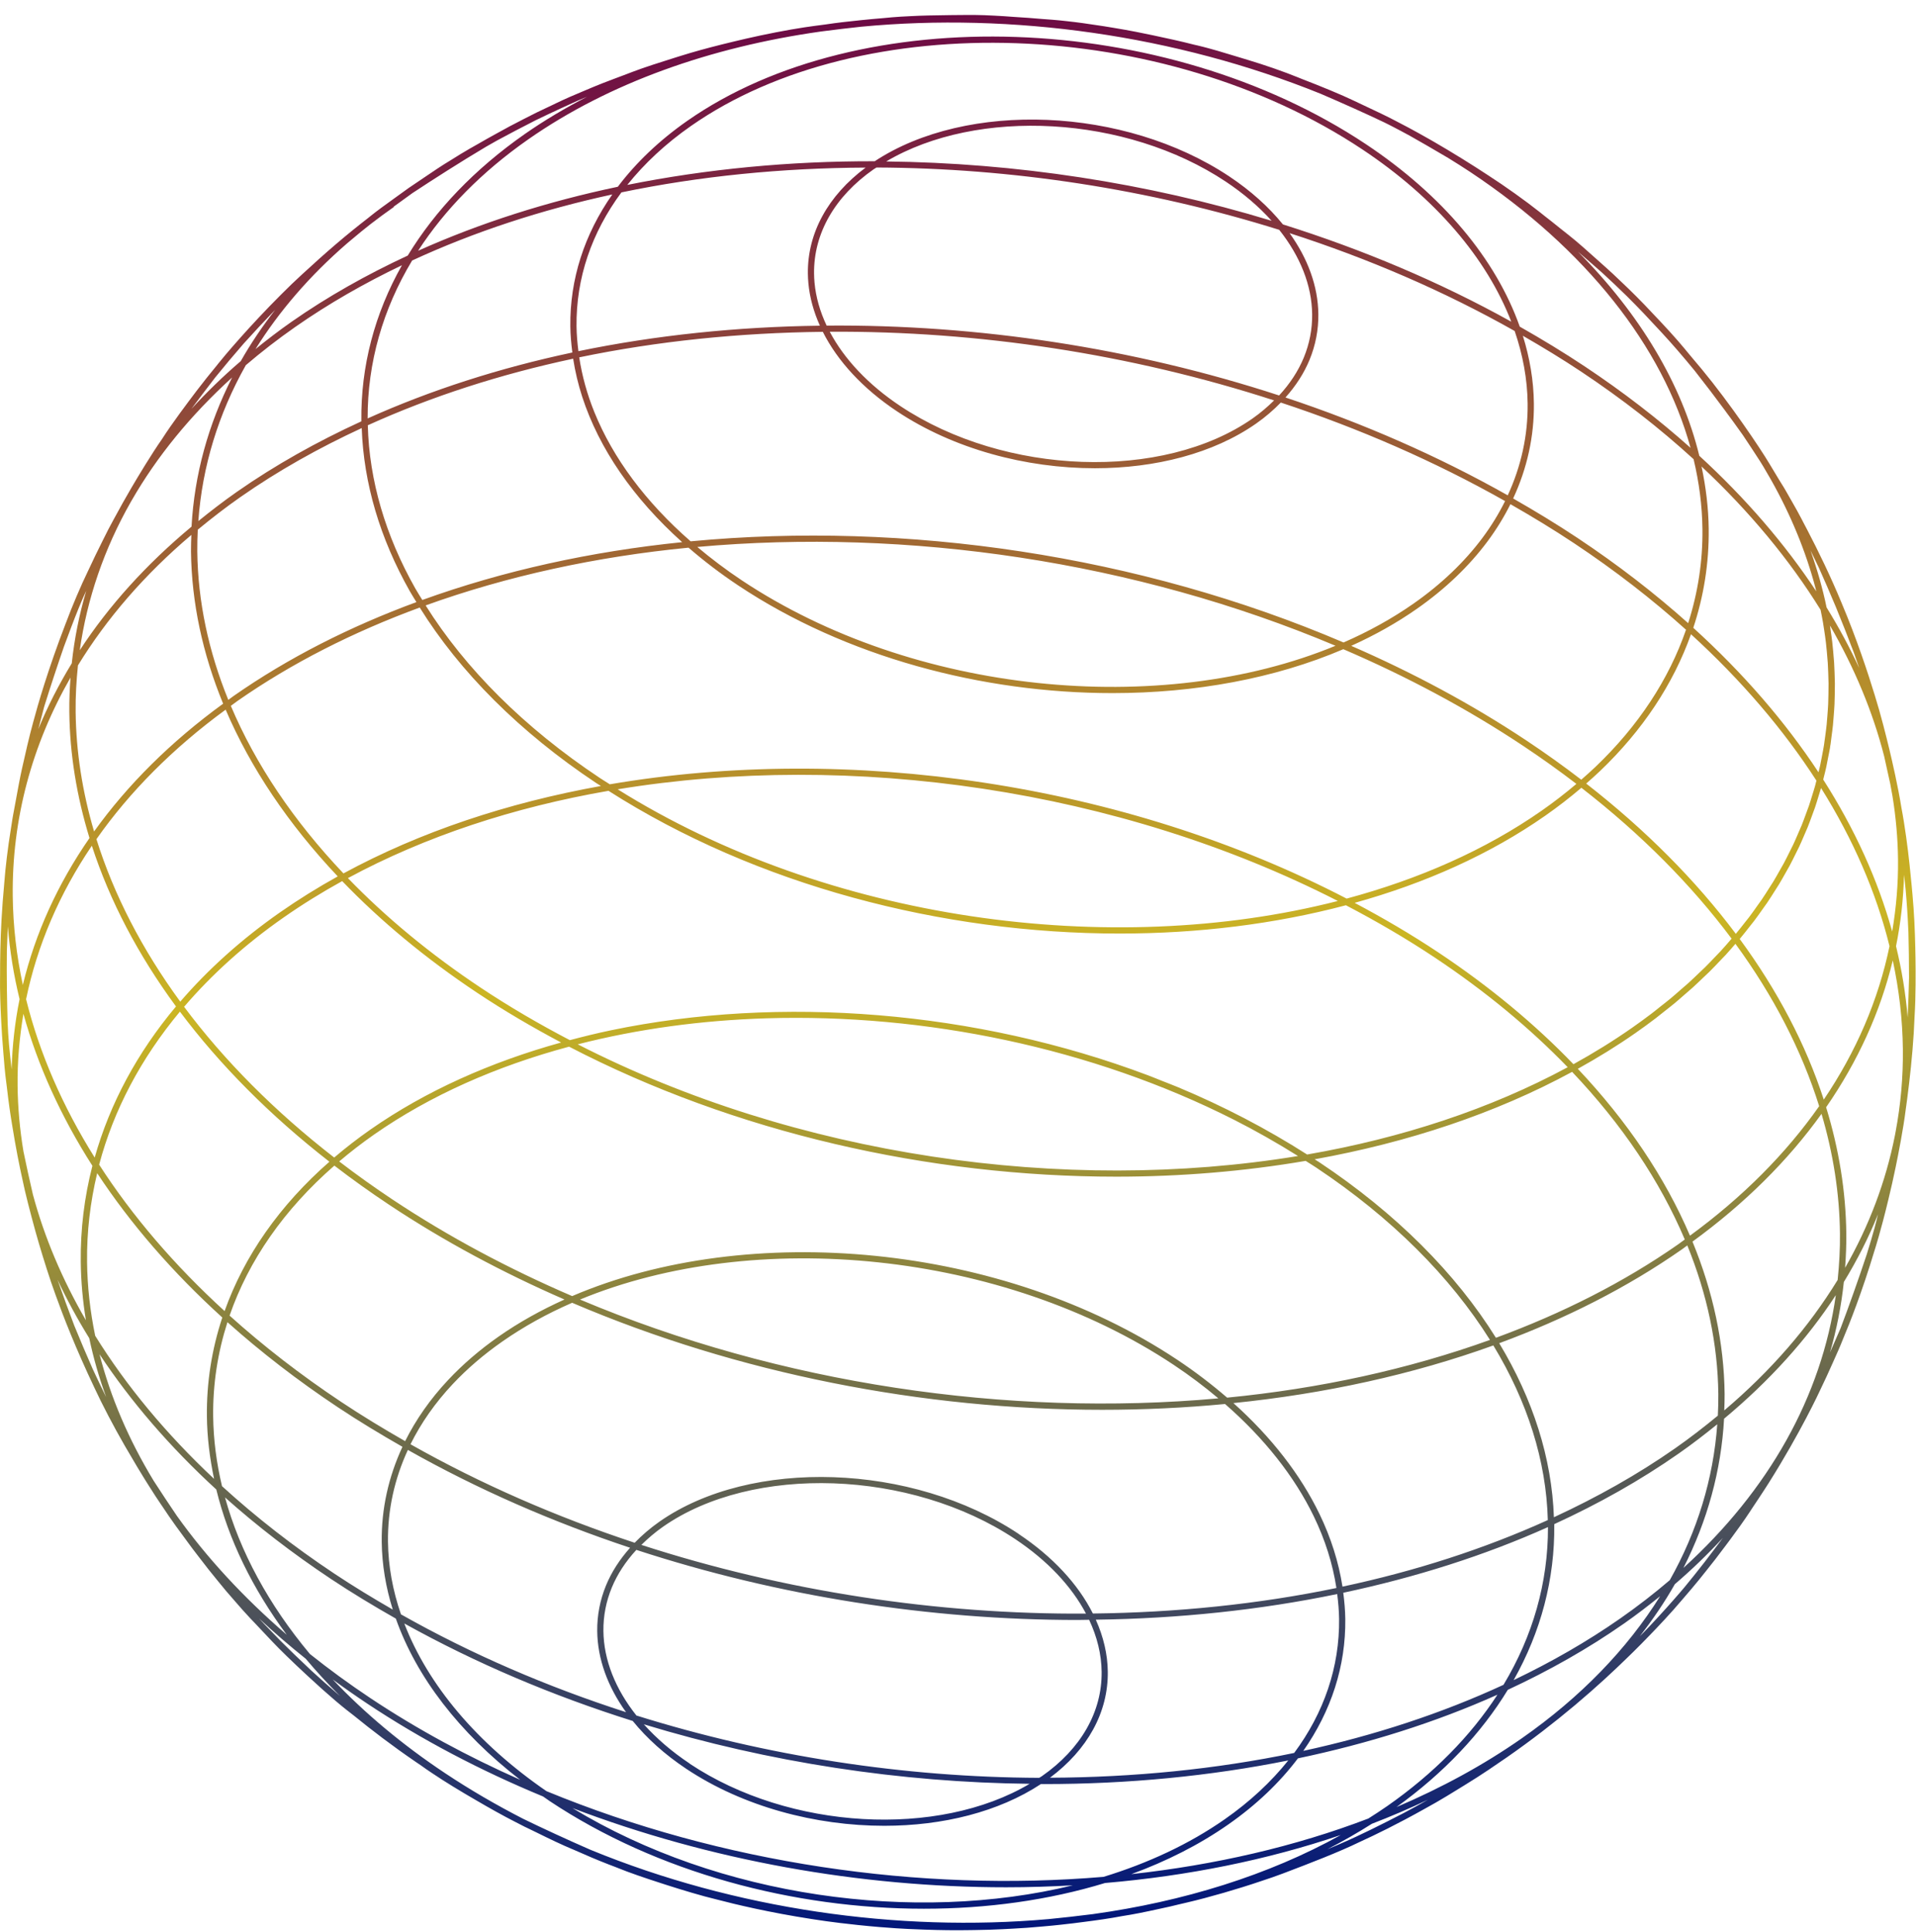 <?xml version="1.0" encoding="UTF-8" standalone="no"?><svg xmlns="http://www.w3.org/2000/svg" xmlns:xlink="http://www.w3.org/1999/xlink" fill="#000000" height="504.4" preserveAspectRatio="xMidYMid meet" version="1" viewBox="-0.0 -3.9 500.1 504.4" width="500.1" zoomAndPan="magnify"><linearGradient gradientTransform="matrix(1 0 0 -1 0 500)" gradientUnits="userSpaceOnUse" id="a" x1="233.786" x2="265.914" xlink:actuate="onLoad" xlink:show="other" xlink:type="simple" y1="501.997" y2="3.078"><stop offset="0" stop-color="#6b0845"/><stop offset="0.5" stop-color="#cbb524"/><stop offset="1" stop-color="#021779"/></linearGradient><path d="M497.573,284.587c0.078-0.558,0.153-1.119,0.228-1.686 c0.179-1.324,0.343-2.637,0.493-3.963c0.666-5.612,1.225-11.777,1.439-17.678 c0.001-0.012,0.001-0.026,0.003-0.037c0.319-4.98,0.283-11.561,0.23-15.042 c-0.056-3.714-0.19-8.735-0.502-12.994c-0.001-0.024-0.003-0.048-0.004-0.073 c-0.016-0.212-0.033-0.416-0.05-0.623c-0.25-3.483-0.633-7.292-1.001-10.77 c-0.432-4.082-1.216-10.129-2.134-14.877c-0.844-5.387-2.456-12.328-3.11-15.064 c-0.785-3.277-2.282-9.275-3.812-14.152c-1.786-5.871-4.818-15.011-8.602-23.97 c-0.001-0.004-0.004-0.008-0.005-0.012c-2.928-7.118-6.241-13.887-9.027-19.229 c-0.041-0.078-0.08-0.153-0.121-0.231c-0.325-0.621-0.645-1.232-0.954-1.811 c-0.156-0.303-0.321-0.628-0.471-0.918c-0.719-1.388-1.571-2.903-2.459-4.447 c-1.306-2.327-2.127-3.703-2.155-3.75c-0.372-0.603-0.775-1.25-1.182-1.903 c-0.295-0.489-0.594-0.989-0.881-1.465l-1.685-2.799 c-2.461-4.12-10.154-15.565-17.614-24.597c-0.643-0.779-1.385-1.653-2.121-2.521 c-0.427-0.521-0.868-1.048-1.326-1.587c-0.187-0.226-0.392-0.477-0.575-0.698 l-0.434-0.527c-2.191-2.654-5.218-5.962-8.342-9.226 c-0.019-0.021-0.04-0.044-0.06-0.065c-2.6-2.802-5.725-5.932-8.322-8.361 c-1.467-1.414-2.769-2.629-3.76-3.504c-0.774-0.683-1.609-1.433-2.477-2.213 c-2.417-2.17-5.156-4.63-7.465-6.437c-0.611-0.479-1.307-1.032-1.979-1.566 c-1.645-1.336-3.102-2.486-4.332-3.436c-0.366-0.293-0.744-0.601-1.099-0.883 c-3.683-2.927-9.082-6.779-13.437-9.584c-0.006-0.004-0.012-0.008-0.018-0.012 c-0.033-0.022-0.075-0.05-0.108-0.072c-1.053-0.693-2.079-1.357-3.091-2.004 c-1.161-0.752-2.359-1.505-3.577-2.251c-2.668-1.653-5.141-3.127-7.348-4.404 c-0.373-0.217-0.745-0.429-1.126-0.646c-4.19-2.393-7.328-4.036-8.937-4.853 c-2.351-1.242-5.127-2.549-7.642-3.725c-1.229-0.574-2.417-1.129-3.489-1.647 c-2.841-1.372-8.176-3.585-13.625-5.681c-0.196-0.08-0.403-0.168-0.596-0.247 c-3.615-1.48-8.778-3.281-13.154-4.589l-2.864-0.868 c-0.175-0.054-0.362-0.11-0.54-0.164c-1.537-0.473-3.118-0.951-4.679-1.401 c-0.001,0-0.002-0.001-0.004-0.001c-0.741-0.213-1.472-0.42-2.183-0.61 c-0.982-0.267-1.94-0.517-2.83-0.724c-0.353-0.082-0.679-0.156-1.025-0.236 c-3.334-0.861-7.132-1.679-10.332-2.361l-0.515-0.11 c-1.872-0.4-5.998-1.253-10.02-1.9c-0.905-0.156-1.777-0.301-2.598-0.428 c-0.201-0.031-0.368-0.054-0.566-0.084c-0.041-0.006-0.087-0.014-0.128-0.02 c-3.802-0.577-6.12-0.914-8.863-1.207c-1.418-0.162-2.737-0.298-3.854-0.382 c-0.972-0.073-1.874-0.14-2.743-0.205c-2.3-0.203-4.77-0.39-7.361-0.541 c-0.853-0.061-1.75-0.126-2.707-0.195c-0.793-0.057-1.632-0.1-2.482-0.139 c-3.521-0.192-5.587-0.196-9.301-0.156c-0.668,0.004-1.275,0.009-1.724,0.015 c-0.387,0.005-0.823,0.013-1.225,0.018c-3.062,0.035-6.529,0.092-9.609,0.262 c-1.711,0.079-3.374,0.173-4.852,0.304c-0.658,0.059-1.36,0.127-2.057,0.194 c-4.014,0.322-8.149,0.769-10.692,1.062c-1.437,0.165-3.056,0.388-4.712,0.632 c-1.935,0.244-3.729,0.488-5.33,0.728c-4.287,0.643-10.332,1.815-15.396,2.987 c-0.817,0.189-1.964,0.459-3.311,0.785c-0.846,0.198-1.696,0.405-2.551,0.621 c-0.028,0.007-0.056,0.014-0.085,0.021c-0.228,0.058-0.456,0.114-0.684,0.173 c-3.482,0.873-7.015,1.838-10.242,2.854c-0.122,0.038-0.254,0.076-0.375,0.114 l-1.58,0.498c-3.306,1.041-7.421,2.337-10.502,3.512l-0.654,0.248 c-0.58,0.221-1.184,0.451-1.788,0.682c-0.806,0.295-1.614,0.6-2.438,0.914 c-1.081,0.405-2.143,0.808-3.148,1.204c-1.358,0.535-2.883,1.165-4.485,1.847 c-2.724,1.124-5.358,2.269-7.665,3.391c-0.14,0.068-0.286,0.141-0.426,0.21 c-1.514,0.702-3.009,1.411-4.431,2.102c-1.089,0.53-2.237,1.115-3.406,1.721 c-2.582,1.307-5.032,2.612-7.113,3.789c-1.685,0.921-3.343,1.851-4.846,2.726 c-0.787,0.441-1.548,0.872-2.265,1.284c-1.566,0.901-3.277,1.951-5.019,3.052 c-2.092,1.247-4.449,2.835-6.769,4.416c-1.468,0.982-2.862,1.926-4.09,2.764 l-0.004,0.003l-0.012,0.008c-1.325,0.946-2.569,1.845-3.774,2.724 c-2.25,1.613-4.53,3.259-6.375,4.755c-0.125,0.101-0.271,0.222-0.4,0.326 c-5.855,4.53-10.859,8.827-17.257,14.728c-0.005,0.005-0.012,0.01-0.017,0.016 c-1.813,1.649-3.669,3.448-5.487,5.272c-8.252,8.224-14.952,16.184-16.417,18.046 c-0.092,0.116-0.188,0.241-0.28,0.358c-1.794,2.182-3.733,4.587-5.281,6.633 c-2.584,3.423-6.485,8.588-9.08,12.652c-0.002,0.003-0.005,0.007-0.007,0.01 c-2.846,4.073-6.257,9.772-8.038,12.807c-1.573,2.683-3.043,5.316-4.419,7.877 c-0.041,0.074-0.089,0.156-0.129,0.229c-0.935,1.669-1.925,3.614-2.906,5.604 c-1.344,2.667-2.564,5.206-3.669,7.59c-0.054,0.111-0.116,0.24-0.169,0.349 c-1.882,3.869-4.163,9.239-5.743,13.497c-0.039,0.101-0.084,0.214-0.122,0.311 c-4.554,11.809-7.255,21.198-8.43,25.607c-1.038,3.766-2.053,8.192-2.943,12.206 c-0.552,2.484-1.101,5.492-1.63,8.402c-0.003,0.017-0.007,0.033-0.009,0.051 c-0.039,0.211-0.079,0.428-0.12,0.65c-0.196,1.072-0.387,2.117-0.57,3.067 c-0.007,0.038-0.254,1.43-0.606,3.795c-0.722,4.404-1.392,9.868-1.703,14.071 c-0.007,0.09-0.013,0.191-0.02,0.282c-0.264,2.85-0.504,5.907-0.681,9.111 c-0.297,5.366-0.383,10.401-0.372,14.668c-0.003,0.167-0.007,0.349-0.01,0.514 c-0.048,3.37,0.106,7.442,0.28,10.817c0.022,0.453,0.04,0.783,0.054,1.038 c0.067,1.22,0.134,2.318,0.192,3.209c0.096,1.471,0.208,2.911,0.327,4.335 c0.209,2.742,0.453,5.498,0.766,7.841c0.02,0.147,0.044,0.314,0.064,0.464 c0.067,0.572,0.136,1.133,0.205,1.693c0.326,2.869,0.782,6.099,1.286,9.09 c0.946,5.924,1.913,10.68,2.611,13.825c0.837,4.116,2.145,9.033,3.442,13.781 c0.097,0.353,0.215,0.751,0.32,1.123c0.095,0.338,0.19,0.662,0.284,0.992 c0.065,0.225,0.122,0.432,0.19,0.662c0.037,0.126,0.074,0.259,0.111,0.383 c1.155,3.912,2.805,9.25,4.411,13.617c1.942,5.424,5.195,13.779,10.028,23.961 c0.017,0.037,0.035,0.078,0.052,0.115c2.001,4.326,5.095,10.242,7.886,15.072 c0.285,0.494,0.542,0.922,0.821,1.399c1.824,3.166,3.383,5.731,4.381,7.34 c0.108,0.175,0.208,0.332,0.314,0.503c0.39,0.625,0.675,1.074,0.799,1.269 c0.01,0.016,0.021,0.032,0.031,0.048c1.165,1.85,2.261,3.546,3.217,4.935 c0.039,0.058,0.086,0.122,0.126,0.18c1.283,1.932,2.525,3.758,3.638,5.291 c0.749,1.033,1.715,2.354,2.784,3.797c0.957,1.333,2.018,2.741,3.141,4.182 c1.726,2.263,3.526,4.563,5.161,6.526c0.002,0.002,0.004,0.005,0.006,0.007 c1.27,1.6,2.753,3.335,4.309,5.097c1.459,1.693,2.869,3.283,4.145,4.631 c0.412,0.436,0.777,0.811,1.178,1.234c1.208,1.307,2.359,2.525,3.433,3.64 c0.271,0.288,0.553,0.587,0.813,0.862l0.238,0.25 c2.03,2.15,4.999,5.037,9.077,8.824c2.793,2.592,5.211,4.747,7.3,6.527 c0.112,0.095,0.222,0.192,0.334,0.285c0.953,0.807,1.856,1.555,2.648,2.178 c0.634,0.498,1.293,1.01,1.951,1.521c4.594,3.744,9.948,7.846,16.223,12.134 c0.397,0.271,0.823,0.558,1.254,0.847c0.47,0.334,0.952,0.679,1.401,0.995 c0.402,0.282,0.922,0.633,1.516,1.025c3.43,2.312,7.465,4.757,11.275,6.959 c3.581,2.102,7.305,4.193,10.465,5.796c1.173,0.619,2.034,1.059,2.459,1.263 c0.264,0.127,0.559,0.265,0.832,0.395c0.74,0.37,1.49,0.722,2.235,1.085 c3.598,1.787,6.938,3.361,9.182,4.29c0.199,0.082,0.437,0.186,0.642,0.272 c3.023,1.347,6.163,2.684,9.117,3.828c0.556,0.215,1.07,0.405,1.611,0.611 c0.091,0.036,0.185,0.073,0.277,0.109c0.076,0.031,0.157,0.065,0.231,0.095 c3.284,1.346,7.516,2.768,11.478,4.048c0.471,0.153,0.943,0.307,1.406,0.454 c0.083,0.027,0.172,0.056,0.254,0.082c3.688,1.182,8.87,2.767,12.865,3.713 c4.894,1.286,13.742,3.402,24.741,5.097c0.169,0.026,0.332,0.048,0.501,0.075 c0.059,0.01,0.12,0.02,0.179,0.03c0.069,0.012,4.598,0.752,11.442,1.462 c8.169,0.861,13.695,1.057,14.093,1.069c0.01,0.001,0.022,0.001,0.033,0.002 c4.509,0.208,8.336,0.289,11.768,0.289c0.214,0,0.406-0.005,0.617-0.005 c0.122,0,0.244,0,0.364-0.001c0.757-0.004,1.537-0.012,2.323-0.024 c0.332-0.005,0.671-0.008,0.997-0.014c0.218-0.004,0.436-0.009,0.655-0.012 c2.221-0.029,4.613-0.095,6.879-0.216c0.967-0.043,1.881-0.09,2.709-0.142 c0.015-0.001,0.03-0.001,0.046-0.002c2.361-0.108,5.069-0.322,7.661-0.56 c1.713-0.146,3.475-0.313,5.082-0.498c0.33-0.038,0.681-0.081,1.017-0.12 c0.656-0.073,1.274-0.141,1.806-0.203c0.808-0.093,1.68-0.207,2.576-0.33 c3.641-0.46,7.28-0.974,10.278-1.556l0.03-0.005 c2.822-0.424,6.079-1.091,9.308-1.803c1.14-0.235,2.252-0.472,3.253-0.71 c0.737-0.175,1.528-0.366,2.342-0.564c0.513-0.12,1.059-0.246,1.552-0.361 l0.646-0.152c5.637-1.318,13.098-3.482,19.12-5.526 c1.998-0.654,3.969-1.327,5.666-1.975l0.845-0.322 c6.105-2.327,13.704-5.222,19.335-7.967c0.005-0.003,0.01-0.005,0.016-0.008 c3.835-1.742,9.77-4.618,17.001-8.68c1.946-1.069,3.799-2.128,5.483-3.153 l0.649-0.395c0.094-0.058,0.201-0.123,0.297-0.181 c1.271-0.762,2.577-1.567,3.901-2.393c2.204-1.362,4.429-2.765,6.276-4.022 c0.314-0.214,0.679-0.464,1.04-0.711c1.222-0.819,2.452-1.655,3.7-2.523 c6.611-4.6,12.396-9.119,17.359-13.275c0.155-0.129,0.309-0.256,0.462-0.384 c5.667-4.768,10.204-9.02,13.592-12.327c0.553-0.532,1.085-1.048,1.574-1.53 c1.47-1.449,2.874-2.876,4.215-4.269c2.077-2.136,5.567-5.811,8.501-9.292 c3.718-4.276,6.07-7.279,6.509-7.845l0.382-0.489 c0.003-0.004,0.006-0.008,0.009-0.012c0.598-0.742,1.178-1.469,1.702-2.151 c0.868-1.133,1.877-2.463,2.913-3.844c0.389-0.516,0.766-1.021,1.135-1.519 c1.762-2.377,3.546-4.852,4.963-7.006c0.249-0.378,0.54-0.825,0.821-1.254 c0.536-0.79,1.072-1.595,1.603-2.41c0.957-1.445,1.866-2.835,2.617-4.028 c8.315-13.187,13.254-23.884,13.301-23.989c0.022-0.047,0.048-0.103,0.069-0.15 c1.244-2.567,2.332-4.938,3.376-7.306c0.97-2.129,1.906-4.253,2.643-6.135 c0.011-0.027,0.022-0.052,0.033-0.078c1.658-3.918,4.903-12.076,8.205-23.078 c0.001,0,0.001-0.001,0.001-0.001c0.022-0.065,1.605-4.91,3.619-13.354 c0.656-2.706,1.291-5.507,1.887-8.406c0.706-3.434,1.983-9.929,2.597-14.847 c0.01-0.084,0.021-0.176,0.031-0.26c0.034-0.237,0.067-0.478,0.101-0.717 C497.55,284.765,497.562,284.676,497.573,284.587z M439.665,410.417 c-0.362,0.438-0.787,0.925-1.18,1.388c-1.985,2.302-4.76,5.436-8.068,8.935 c-0.555,0.577-1.125,1.179-1.641,1.699c-0.239,0.241-0.505,0.502-0.754,0.751 c3.412-4.386,6.482-8.906,9.125-13.57c4.514-3.872,8.685-7.914,12.547-12.092 c-1.568,2.108-3.181,4.243-4.777,6.32 C443.053,406.241,441.258,408.49,439.665,410.417z M351.369,476.702 c-0.598,0.265-1.207,0.532-1.832,0.8c-0.114,0.048-0.223,0.097-0.338,0.145 c-0.671,0.287-1.358,0.575-2.05,0.864c-0.159,0.066-0.316,0.132-0.476,0.198 c-0.067,0.029-0.137,0.056-0.205,0.084c4.009-2.062,7.887-4.273,11.616-6.644 c5.003-1.921,9.876-4.013,14.617-6.272c-2.175,1.239-4.299,2.409-6.391,3.514 c-2.756,1.435-5.592,2.859-8.376,4.233c-1.295,0.628-2.602,1.252-3.933,1.879 c-0.594,0.28-1.225,0.566-1.864,0.854 C351.88,476.473,351.625,476.588,351.369,476.702z M107.627,46.519 c5.326-3.517,12.827-8.311,19.26-12.13c0.945-0.541,1.889-1.076,2.83-1.605 c3.188-1.727,6.636-3.537,10.058-5.275c3.989-1.937,7.998-3.774,10.824-5.046 c0.859-0.367,1.735-0.735,2.627-1.107c-5.694,2.945-11.149,6.169-16.26,9.74 c-13.103,9.156-23.353,19.908-30.541,31.716 c-10.761,5.001-20.937,10.722-30.3,17.266c-3.294,2.302-6.409,4.703-9.439,7.147 c6.186-9.897,14.169-19.168,23.894-27.584c0.509-0.429,1.008-0.847,1.503-1.261 c1.458-1.226,2.928-2.446,4.458-3.635c0.071-0.056,0.139-0.111,0.207-0.165 c1.96-1.516,3.977-3.002,6.055-4.453l-0.029-0.041 c0.001-0.001,0.001-0.001,0.003-0.002l-0.024-0.034 c0.56-0.405,1.123-0.812,1.682-1.215c1.121-0.807,2.202-1.588,3.177-2.304 C107.617,46.526,107.622,46.522,107.627,46.519z M433.787,82.985 c0.712,0.783,1.43,1.557,2.134,2.353c0.635,0.717,1.246,1.412,1.865,2.121 c1.53,1.769,3.041,3.562,4.528,5.381c2.688,3.406,5.552,7.168,8.232,10.8 l-0.012,0.009c0.683,0.885,1.316,1.781,1.973,2.671 c0.8,1.103,1.576,2.183,2.306,3.215c0.039,0.056,0.078,0.111,0.116,0.166 c1.523,2.27,3.058,4.61,4.519,6.879c0.264,0.428,0.531,0.855,0.789,1.282 c0.665,1.105,1.309,2.214,1.935,3.324c0.347,0.614,0.689,1.228,1.023,1.843 c0.63,1.16,1.24,2.322,1.828,3.487c0.29,0.574,0.575,1.149,0.856,1.724 c0.585,1.201,1.148,2.405,1.688,3.611c0.247,0.551,0.488,1.103,0.725,1.654 c0.527,1.225,1.033,2.451,1.514,3.68c0.213,0.545,0.42,1.091,0.624,1.637 c0.462,1.231,0.902,2.464,1.317,3.698c0.188,0.557,0.366,1.114,0.543,1.672 c0.388,1.218,0.759,2.437,1.102,3.657c0.165,0.588,0.319,1.176,0.474,1.764 c0.074,0.282,0.137,0.566,0.209,0.848c-8.168-12.37-18.403-24.253-30.533-35.384 c-4.57-18.735-15.468-36.973-31.681-53.28c2.187,1.867,4.332,3.731,6.318,5.494 c2.069,1.898,4.225,3.932,6.444,6.108c1.488,1.459,2.949,2.985,4.413,4.502 C430.525,79.477,432.143,81.201,433.787,82.985z M487.231,323.572 c-2.151,6.476-4.674,13.597-6.789,19.165c-0.002,0.005-0.005,0.01-0.007,0.016 c-0.027,0.065-0.056,0.136-0.083,0.2c-0.824,1.933-1.741,4.024-2.698,6.165 c1.732-6.008,2.945-12.14,3.608-18.375c3.485-5.726,6.482-11.617,8.916-17.67 c-0.142,0.584-0.284,1.18-0.422,1.736c-0.136,0.547-0.285,1.117-0.44,1.697 C488.809,318.343,488.118,320.729,487.231,323.572z M63.629,85.753 c2.362-2.633,5.388-5.871,8.208-8.799c-3.358,4.333-6.382,8.797-8.99,13.402 c-4.652,3.991-8.931,8.165-12.89,12.479c2.029-2.734,4.149-5.535,6.206-8.192 c2.306-2.848,4.996-6.057,7.434-8.853C63.607,85.778,63.619,85.765,63.629,85.753z M497.972,236.383c0.05,0.938,0.101,1.971,0.148,3.045 c0.097,3.583,0.162,7.748,0.162,11.9c-0.075,3.246-0.2,6.807-0.362,10.342 c-0.518-6.218-1.53-12.425-3.034-18.596c1.242-6.108,1.923-12.333,2.086-18.642 c0.145,1.284,0.286,2.554,0.415,3.784c0.156,1.775,0.301,3.581,0.421,5.434 c0.039,0.603,0.084,1.324,0.128,2.088C497.949,235.955,497.962,236.201,497.972,236.383z M494.581,292.557c-2.371,11.977-6.731,23.536-12.984,34.47 c0.212-2.972,0.345-5.958,0.31-8.969c-0.126-11.028-1.93-22.057-5.268-32.934 c8.294-11.985,14.154-24.862,17.398-38.34c1.649,7.689,2.546,15.425,2.635,23.159 c0.084,7.31-0.569,14.515-1.896,21.578 C494.713,291.862,494.646,292.211,494.581,292.557z M273.679,497.037 c-39.375,3.479-81.826-2.622-119.429-18.041c-0.131-0.057-0.261-0.113-0.392-0.169 c-5.784-2.528-12.124-5.445-17.306-7.971c-7.038-3.614-13.851-7.57-20.355-11.897 c-11.246-7.482-21.055-15.73-29.363-24.49c2.913,2.142,5.909,4.244,8.995,6.297 c14.277,9.498,29.737,17.568,45.924,24.263c0.583,0.4,1.14,0.815,1.734,1.21 c27.988,18.62,63.638,28.089,97.671,28.089c16.489,0,32.592-2.234,47.265-6.716 c21.542-1.836,42.335-6.006,61.544-12.528 c-18.909,10.512-41.08,17.364-64.694,20.648 C281.328,496.24,277.245,496.683,273.679,497.037z M40.107,382.62 c-6.502-10.717-11.252-21.799-14.131-33.029 c8.159,12.341,18.377,24.197,30.48,35.304 c3.182,13.037,9.419,25.835,18.378,37.912 c-11.283-9.723-20.891-20.148-28.669-31.036 C44.101,388.732,42.025,385.595,40.107,382.62z M214.814,4.255 c3.107-0.403,6.502-0.812,9.917-1.177c39.454-3.752,82.118,2.186,119.968,17.496 c5.788,2.481,11.847,5.205,16.625,7.481c0.003,0.001,0.006,0.003,0.009,0.005 c0.587,0.293,1.121,0.56,1.673,0.838c1.664,0.849,3.304,1.732,4.941,2.622 c2.633,1.488,6.212,3.538,10.002,5.786c1.971,1.216,3.931,2.444,5.851,3.722 c30.121,20.038,50.171,45.468,57.459,71.976 c-8.37-7.47-17.595-14.59-27.635-21.269 c-5.494-3.654-11.166-7.091-16.95-10.375 c-6.209-17.59-20.096-34.282-40.161-47.631 C304.02-1.192,224.573-3.928,179.407,27.631 c-7.309,5.108-13.383,10.909-18.15,17.219c-18.411,3.865-35.938,9.448-52.132,16.71 c6.991-10.787,16.654-20.628,28.776-29.098c21.094-14.741,47.597-24.061,76.245-28.12 C214.366,4.313,214.591,4.284,214.814,4.255z M34.356,126.752 c6.607-11.517,15.428-22.294,26.229-32.12 c-6.226,12.274-9.846,25.362-10.591,38.932 c-11.788,9.815-21.587,20.643-29.174,32.269 c1.911-13.517,6.39-26.543,13.345-38.756 C34.228,126.97,34.293,126.86,34.356,126.752z M262.592,488.729 c5.849,0,11.666-0.183,17.444-0.512c-41.428,10.065-92.32,3.096-130.612-20.156 C185.378,481.758,224.565,488.729,262.592,488.729z M142.625,463.631 c-18.123-12.47-30.914-27.704-37.103-43.769 c18.719,10.416,38.805,18.907,59.634,25.456c3.681,4.536,8.381,8.77,13.997,12.506 c14.805,9.848,33.662,14.855,51.668,14.855c15.244,0,29.846-3.626,40.89-10.906 c0.279,0.001,0.56,0.014,0.838,0.014c21.813,0,43.268-2.063,63.71-6.17 c-4.478,5.595-10.018,10.768-16.596,15.365 c-9.253,6.466-19.979,11.452-31.609,15.022 C240.042,490.063,188.369,482.508,142.625,463.631z M332.555,100.618 c-1.689,1.663-3.532,3.257-5.622,4.717c-23.418,16.361-64.645,14.91-91.911-3.228 c-8.388-5.581-14.668-12.277-18.448-19.415 C255.281,82.456,295.108,88.477,332.555,100.618z M333.862,99.326 c-38.101-12.444-78.688-18.563-118.099-18.236c-1.736-3.673-2.817-7.448-3.164-11.237 c-0.071-0.782-0.111-1.564-0.12-2.346c-0.12-10.46,5.407-20.129,15.563-27.226 c0.234-0.163,0.497-0.298,0.735-0.458c35.108,0.133,71.08,5.611,105.116,16.268 c5.477,6.897,8.508,14.475,8.594,22.04c0.045,3.92-0.704,7.729-2.191,11.333 C338.842,92.977,336.671,96.289,333.862,99.326z M231.31,38.245 c23.821-14.118,62.577-12.07,88.632,5.263c4.663,3.102,8.667,6.553,11.965,10.228 C299.27,43.793,264.928,38.615,231.31,38.245z M214.765,82.717 c3.858,7.658,10.465,14.829,19.368,20.752 c14.802,9.846,33.654,14.852,51.655,14.852c15.773,0,30.894-3.845,42.055-11.645 c2.422-1.692,4.557-3.543,6.462-5.498c20.446,6.747,40.149,15.323,58.542,25.716 c-1.639,3.304-3.603,6.51-5.896,9.59c-4.704,6.31-10.756,12.106-18.054,17.206 c-5.581,3.9-11.692,7.269-18.214,10.113 c-53.334-22.791-114.24-31.744-170.418-26.402 c-11.703-10.213-20.27-21.724-25.132-33.728c-1.904-4.707-3.213-9.489-3.951-14.296 C171.57,85.143,192.981,82.96,214.765,82.717z M271.256,460.158 c-35.117-0.13-71.098-5.606-105.143-16.265c-5.49-6.904-8.529-14.493-8.615-22.067 c-0.044-3.924,0.706-7.736,2.196-11.343c1.448-3.498,3.61-6.796,6.403-9.822 c37.144,12.136,76.663,18.29,115.145,18.29c1.012,0,2.017-0.038,3.028-0.046 c2.085,4.428,3.218,9.003,3.27,13.572c0.12,10.464-5.409,20.136-15.569,27.235 C271.744,459.872,271.488,460.002,271.256,460.158z M167.408,399.359 c1.696-1.673,3.548-3.274,5.649-4.742c23.421-16.363,64.655-14.917,91.929,3.228 c8.403,5.589,14.692,12.299,18.471,19.45 C244.727,417.534,204.875,411.509,167.408,399.359z M348.82,410.609 c-20.383,4.232-41.789,6.416-63.566,6.66 c-3.859-7.662-10.47-14.838-19.379-20.764c-0.003-0.003-0.007-0.004-0.01-0.007 l0.01-0.016c-27.771-18.476-69.824-19.912-93.729-3.207 c-2.433,1.7-4.577,3.559-6.488,5.523c-20.437-6.745-40.13-15.319-58.515-25.707 c2.758-5.564,6.454-10.842,11.043-15.73c3.73-3.969,8.045-7.68,12.914-11.083 c5.586-3.903,11.703-7.276,18.233-10.121 c43.327,18.513,91.635,27.934,138.372,27.934c10.796,0,21.504-0.507,32.047-1.511 c10.258,8.956,18.111,18.908,23.16,29.318 C345.878,398.017,347.853,404.292,348.82,410.609z M449.117,244.361 c-0.421,0.456-0.871,0.9-1.301,1.352c-0.923,0.971-1.841,1.945-2.804,2.898 c-0.491,0.485-1.013,0.955-1.514,1.435c-0.942,0.903-1.875,1.809-2.854,2.695 c-0.613,0.555-1.263,1.092-1.891,1.64c-0.908,0.793-1.801,1.592-2.739,2.369 c-0.85,0.705-1.743,1.388-2.618,2.08c-0.76,0.602-1.497,1.214-2.276,1.807 c-1.677,1.276-3.397,2.53-5.16,3.762c-4.863,3.398-9.965,6.556-15.271,9.485 c-10.043-10.439-21.857-20.255-35.294-29.195 c-6.998-4.656-14.305-8.937-21.815-12.92c18.395-5.111,35.32-12.668,49.735-22.741 c3.336-2.331,6.478-4.77,9.444-7.298c15.613,12.128,28.774,25.397,39.21,39.388 c-0.062,0.072-0.126,0.143-0.188,0.215 C450.908,242.349,450.035,243.364,449.117,244.361z M193.6,147.57 c-4.147-2.759-7.992-5.675-11.592-8.699 c54.949-4.96,114.34,3.759,166.578,25.788 C302.997,183.513,238.411,177.382,193.6,147.57z M192.716,148.936 c27.986,18.617,63.63,28.084,97.66,28.084c21.518,0,42.375-3.808,60.252-11.463 c16.493,7.091,32.273,15.48,46.925,25.228c4.827,3.211,9.465,6.526,13.91,9.931 c-2.847,2.41-5.849,4.743-9.039,6.972c-14.711,10.281-32.07,17.903-50.934,22.972 c-58.275-30.259-129.992-40.486-192.322-29.835 c-0.89-0.572-1.8-1.12-2.678-1.704c-19.683-13.094-35.047-28.498-45.395-44.992 c21.33-7.682,44.513-12.723,68.621-15.072 C183.71,142.508,188.031,145.819,192.716,148.936z M349.194,231.278 c-59.402,15.204-133.271,5.092-187.98-29.151 C222.22,192.103,292.053,202.065,349.194,231.278z M322.076,288.378 c5.747,2.911,11.316,6.088,16.721,9.471 c-61.011,10.028-130.851,0.066-187.999-29.153 c15.631-4.003,32.256-6.273,49.283-6.792 C241.371,260.65,284.955,269.576,322.076,288.378z M97.598,292.276 c14.713-10.281,32.073-17.902,50.939-22.97 c43.314,22.487,94.028,33.936,142.828,33.936c16.841,0,33.437-1.39,49.429-4.122 c0.898,0.577,1.817,1.13,2.705,1.72c19.691,13.099,35.057,28.51,45.405,45.011 c-21.327,7.68-44.506,12.722-68.609,15.07 c-3.999-3.453-8.323-6.767-13.013-9.887 c-45.69-30.393-111.796-36.387-157.94-16.621 c-16.485-7.089-32.255-15.474-46.899-25.216c-4.827-3.211-9.465-6.525-13.909-9.93 C91.387,296.85,94.399,294.511,97.598,292.276z M151.392,335.314 c45.591-18.863,110.191-12.735,155.008,17.082 c4.152,2.762,8.003,5.683,11.607,8.71 C263.046,366.071,203.639,357.351,151.392,335.314z M341.175,297.456 c-10.57-6.746-21.847-12.618-33.639-17.542c-1.405-0.587-2.833-1.127-4.252-1.688 c-1.203-0.475-2.394-0.974-3.606-1.431c-44.923-16.929-95.952-20.996-140.241-11.757 c-3.621,0.755-7.176,1.632-10.7,2.565c-8.011-4.183-15.787-8.714-23.221-13.659 c-13.197-8.778-24.817-18.405-34.709-28.634 c20.215-10.918,43.354-18.507,68.015-22.787 c38.654,24.677,87.094,37.257,133.417,37.257c20.45,0,40.474-2.46,59.058-7.385 c7.998,4.179,15.762,8.702,23.186,13.641c13.196,8.778,24.817,18.405,34.709,28.634 C388.976,285.587,365.836,293.176,341.175,297.456z M438.07,320.873 c-14.239,9.949-30.308,18.056-47.616,24.422 c-10.471-16.805-26.058-32.484-46.053-45.787c-0.415-0.276-0.848-0.531-1.265-0.804 c24.358-4.383,47.211-11.971,67.203-22.82 c13.024,13.717,22.95,28.492,29.411,43.754 C439.182,320.045,438.647,320.47,438.07,320.873z M473.765,201.219 c-0.234,0.842-0.504,1.675-0.761,2.51c-0.275,0.89-0.539,1.783-0.84,2.666 c-0.267,0.784-0.567,1.558-0.854,2.335c-0.341,0.923-0.672,1.849-1.042,2.763 c-0.288,0.714-0.61,1.418-0.916,2.127c-0.416,0.963-0.823,1.929-1.271,2.883 c-0.303,0.645-0.638,1.28-0.955,1.921c-0.496,0.999-0.984,2-1.515,2.986 c-0.316,0.587-0.662,1.164-0.989,1.747c-0.577,1.024-1.148,2.049-1.762,3.06 c-0.325,0.536-0.68,1.061-1.017,1.592c-0.658,1.041-1.312,2.083-2.012,3.11 c-0.335,0.492-0.699,0.974-1.044,1.463c-0.74,1.048-1.476,2.098-2.258,3.13 c-0.351,0.463-0.73,0.915-1.089,1.375c-0.777,0.993-1.553,1.987-2.369,2.964 c-10.435-13.929-23.541-27.137-39.055-39.221c1.227-1.076,2.444-2.157,3.604-3.264 c11.131-10.629,19.131-22.723,23.751-35.711 c13.124,11.994,24.113,24.834,32.74,38.208 C473.991,200.315,473.891,200.77,473.765,201.219z M416.473,196.237 c-1.204,1.149-2.463,2.272-3.741,3.386c-4.552-3.497-9.306-6.899-14.258-10.193 c-14.316-9.524-29.709-17.748-45.787-24.749c6.106-2.752,11.843-5.967,17.113-9.649 c7.478-5.226,13.676-11.172,18.49-17.652c2.311-3.107,4.291-6.342,5.954-9.676 c5.673,3.246,11.248,6.624,16.648,10.217c10.634,7.074,20.372,14.629,29.182,22.558 C435.576,173.488,427.611,185.602,416.473,196.237z M151.967,99.677 c4.382,13.497,13.321,26.504,26.086,37.942 c-23.82,2.429-46.725,7.469-67.823,15.091c-0.605-0.996-1.247-1.983-1.815-2.986 c-7.784-13.756-12.043-28.186-12.414-42.617 c16.637-7.538,34.659-13.338,53.598-17.377 C150.119,93.063,150.896,96.385,151.967,99.677z M106.966,150.42 c0.539,0.955,1.151,1.895,1.723,2.843c-17.34,6.397-33.443,14.533-47.718,24.509 c-0.474,0.332-0.913,0.682-1.382,1.017c-5.173-12.708-7.945-25.737-8.094-38.755 c-0.022-1.9,0.036-3.788,0.126-5.671c3.56-2.938,7.254-5.808,11.18-8.551 c9.762-6.822,20.38-12.778,31.615-17.972 C94.915,122.274,99.204,136.684,106.966,150.42z M61.928,179.109 c14.241-9.951,30.313-18.059,47.622-24.426 c10.471,16.81,26.058,32.495,46.059,45.801c0.403,0.268,0.825,0.515,1.23,0.78 c-24.352,4.383-47.206,11.968-67.195,22.816 c-13.016-13.713-22.938-28.482-29.396-43.736 C60.817,179.937,61.352,179.512,61.928,179.109z M88.154,224.862 c-5.235,2.903-10.268,6.033-15.073,9.39c-10.084,7.047-18.767,14.878-26.03,23.303 c-9.949-13.602-17.32-27.866-21.883-42.41 c8.67-12.368,19.978-23.75,33.731-33.809 C65.387,196.519,75.258,211.209,88.154,224.862z M74.036,235.579 c4.865-3.399,9.969-6.559,15.277-9.489c10.043,10.437,21.856,20.252,35.29,29.189 c7.01,4.664,14.33,8.95,21.853,12.939 c-18.416,5.112-35.368,12.662-49.799,22.745c-3.33,2.327-6.467,4.762-9.428,7.285 c-15.597-12.117-28.748-25.372-39.179-39.349 C55.275,250.462,63.949,242.627,74.036,235.579z M87.272,300.355 c4.551,3.497,9.304,6.897,14.255,10.19c14.324,9.529,29.723,17.758,45.808,24.76 c-6.11,2.753-11.865,5.949-17.137,9.634c-4.988,3.486-9.406,7.293-13.225,11.365 c-4.657,4.963-8.411,10.324-11.228,15.975c-5.671-3.245-11.244-6.622-16.642-10.214 c-10.634-7.074-20.371-14.629-29.181-22.558 C64.907,325.09,74.174,311.781,87.272,300.355z M101.266,398.543 c-0.095-8.34,1.7-16.408,5.193-23.976 c18.237,10.292,37.748,18.81,57.999,25.536c-2.707,3.042-4.842,6.331-6.277,9.825 c-1.56,3.793-2.346,7.806-2.299,11.941c0.082,7.245,2.72,14.485,7.524,21.159 c-20.537-6.618-40.328-15.128-58.752-25.541 C102.511,411.242,101.339,404.891,101.266,398.543z M180.036,456.479l0.015-0.022 c-4.68-3.113-8.695-6.578-12.001-10.269c32.671,9.959,67.039,15.168,100.697,15.532 c-23.827,14.153-62.627,12.109-88.704-5.236 C180.04,456.483,180.038,456.481,180.036,456.479z M274.05,460.135 c9.837-7.327,15.218-17.09,15.097-27.676c-0.052-4.576-1.141-9.148-3.131-13.581 c21.587-0.286,42.787-2.507,63.01-6.693c0.273,2.168,0.467,4.339,0.492,6.51 c0.143,12.528-3.924,24.46-11.721,34.968 C317.378,457.91,295.897,460.039,274.05,460.135z M351.137,418.706 c-0.026-2.289-0.233-4.575-0.526-6.858c18.848-4.008,36.835-9.691,53.429-17.139 c0.037,14.529-3.969,28.465-11.608,41.171 c-16.186,7.483-33.763,13.236-52.258,17.246 C347.464,442.711,351.279,430.999,351.137,418.706z M350.404,410.255 c-0.996-6.402-3.002-12.757-5.995-18.951 c-4.955-10.265-12.565-20.087-22.475-28.963 c23.819-2.43,46.747-7.429,67.846-15.049 c8.888,14.645,13.82,30.109,14.218,45.587 C387.361,400.416,369.341,406.216,350.404,410.255z M391.314,346.712 c17.34-6.396,33.439-14.537,47.713-24.511c0.473-0.331,0.912-0.681,1.381-1.016 c5.173,12.709,7.946,25.739,8.096,38.758c0.022,1.902-0.036,3.791-0.126,5.676 c-3.56,2.939-7.255,5.809-11.182,8.553c-9.761,6.82-20.377,12.775-31.61,17.969 C405.053,376.704,400.121,361.302,391.314,346.712z M398.732,101.429 c0.095,8.337-1.699,16.402-5.191,23.968 c-18.241-10.293-37.76-18.814-58.016-25.54c2.709-3.043,4.846-6.333,6.282-9.829 c1.56-3.792,2.346-7.805,2.299-11.939c-0.084-7.236-2.717-14.466-7.51-21.133 c20.537,6.618,40.329,15.129,58.753,25.543 C397.488,88.739,398.659,95.085,398.732,101.429z M334.858,54.679 c-3.684-4.549-8.391-8.795-14.02-12.539c-27.326-18.178-68.44-19.822-92.527-3.95 c-22.115-0.055-43.866,2.015-64.579,6.177c4.479-5.599,10.021-10.775,16.603-15.374 c44.661-31.211,123.286-28.465,175.271,6.118 c19.061,12.679,32.457,28.386,38.855,44.961 C375.759,69.669,355.668,61.224,334.858,54.679z M225.94,39.846 c-9.821,7.325-15.194,17.076-15.074,27.653c0.009,0.825,0.053,1.65,0.128,2.474 c0.339,3.759,1.374,7.497,3.012,11.142c-21.591,0.284-42.81,2.469-63.035,6.654 c-0.271-2.162-0.464-4.326-0.489-6.491c-0.143-12.525,3.922-24.454,11.716-34.96 C182.616,42.072,204.094,39.942,225.94,39.846z M46.959,260.162 c10.43,13.913,23.524,27.107,39.022,39.178 c-13.003,11.397-22.259,24.64-27.359,38.987 c-13.126-11.998-24.117-24.842-32.744-38.22 C29.655,285.857,36.779,272.384,46.959,260.162z M55.64,365.788 c-0.095-8.425,1.19-16.651,3.725-24.565c8.723,7.801,18.342,15.235,28.819,22.204 c5.467,3.637,11.119,7.045,16.863,10.327c-3.64,7.827-5.511,16.185-5.412,24.833 c0.068,5.915,1.063,11.83,2.884,17.659c-5.182-2.988-10.284-6.082-15.227-9.371 c-10.743-7.146-20.536-14.802-29.344-22.848 C56.507,377.977,55.709,371.882,55.64,365.788z M441.103,318.642 c-6.49-15.191-16.368-29.892-29.274-43.553 c5.235-2.903,10.282-6.016,15.087-9.373c1.787-1.248,3.529-2.52,5.229-3.814 c0.728-0.554,1.418-1.128,2.13-1.69c0.948-0.748,1.911-1.488,2.83-2.25 c0.895-0.742,1.745-1.506,2.613-2.261c0.693-0.602,1.405-1.194,2.08-1.805 c0.951-0.861,1.855-1.742,2.771-2.618c0.548-0.524,1.118-1.039,1.654-1.569 c0.95-0.94,1.853-1.9,2.763-2.858c0.462-0.486,0.944-0.962,1.396-1.452 c0.891-0.967,1.735-1.954,2.586-2.937c9.937,13.592,17.3,27.846,21.86,42.378 C466.159,297.204,454.854,308.585,441.103,318.642z M454.083,241.194 c0.063-0.075,0.127-0.151,0.19-0.226c0.847-1.012,1.647-2.042,2.452-3.07 c0.386-0.494,0.793-0.98,1.169-1.478c0.776-1.024,1.505-2.066,2.239-3.107 c0.366-0.518,0.751-1.029,1.106-1.551c0.696-1.023,1.347-2.061,2.003-3.098 c0.354-0.559,0.725-1.111,1.067-1.674c0.613-1.008,1.181-2.032,1.756-3.053 c0.343-0.609,0.704-1.212,1.033-1.825c0.526-0.981,1.011-1.976,1.503-2.968 c0.334-0.673,0.685-1.34,1.002-2.018c0.444-0.946,0.848-1.906,1.261-2.862 c0.319-0.739,0.654-1.474,0.955-2.219c0.368-0.914,0.698-1.838,1.039-2.76 c0.298-0.804,0.607-1.604,0.883-2.414c0.299-0.878,0.56-1.767,0.834-2.652 c0.25-0.809,0.516-1.613,0.745-2.427c8.36,13.358,14.398,27.221,17.87,41.279 c-2.913,14.085-8.704,27.551-17.162,40.055 C471.352,268.738,463.958,254.64,454.083,241.194z M450.051,364.256 c0.047-1.435,0.112-2.868,0.095-4.313c-0.153-13.362-3.032-26.727-8.387-39.751 c13.649-9.935,24.941-21.157,33.681-33.351c3.05,10.324,4.694,20.779,4.813,31.228 c0.047,4.084-0.19,8.126-0.604,12.137 C472.13,342.482,462.23,353.935,450.051,364.256z M493.389,200.753 c0.193,1.035,0.386,2.11,0.581,3.212c0.882,5.464,1.373,10.945,1.436,16.425 c0.073,6.385-0.476,12.678-1.522,18.871c-3.74-13.521-9.8-26.835-18.001-39.669 c0.046-0.179,0.086-0.36,0.131-0.539c0.232-0.929,0.471-1.854,0.675-2.79 c0.179-0.822,0.326-1.652,0.484-2.479c0.146-0.768,0.32-1.53,0.449-2.302 c0.035-0.213,0.054-0.427,0.088-0.64c0.028-0.179,0.07-0.356,0.097-0.535 c0.093-0.607,0.146-1.217,0.228-1.825c0.139-1.036,0.281-2.072,0.387-3.111 c0.081-0.796,0.134-1.594,0.196-2.392c0.079-1.021,0.16-2.042,0.207-3.064 c0.039-0.844,0.05-1.688,0.067-2.533c0.02-0.968,0.041-1.936,0.032-2.905 c-0.009-0.914-0.046-1.827-0.079-2.741c-0.033-0.895-0.063-1.788-0.121-2.683 c-0.063-0.991-0.155-1.981-0.247-2.972c-0.077-0.815-0.15-1.63-0.247-2.446 c-0.125-1.061-0.279-2.122-0.438-3.183c-0.054-0.361-0.09-0.722-0.148-1.083 c6.416,11.098,11.17,22.525,14.136,34.093 C492.333,195.886,492.878,198.351,493.389,200.753z M475.811,158.507 c0.12,0.699,0.224,1.399,0.33,2.098c0.163,1.078,0.319,2.156,0.447,3.234 c0.091,0.77,0.161,1.54,0.235,2.31c0.095,1.009,0.188,2.018,0.253,3.027 c0.054,0.845,0.083,1.69,0.115,2.535c0.036,0.936,0.073,1.872,0.082,2.807 c0.008,0.919-0.012,1.836-0.029,2.754c-0.016,0.866-0.028,1.734-0.067,2.599 c-0.045,0.973-0.122,1.945-0.196,2.917c-0.063,0.817-0.116,1.636-0.2,2.452 c-0.101,0.993-0.238,1.983-0.37,2.974c-0.108,0.804-0.204,1.609-0.332,2.41 c-0.15,0.943-0.336,1.877-0.514,2.812c-0.16,0.842-0.309,1.686-0.492,2.523 c-0.127,0.58-0.282,1.153-0.419,1.731c-8.687-13.203-19.651-25.873-32.683-37.712 c2.749-8.305,4.126-16.962,4.024-25.833c-0.062-5.439-0.734-10.876-1.87-16.282 c12.543,11.757,22.962,24.333,31.065,37.409 C475.41,156.35,475.624,157.428,475.811,158.507z M444.358,134.198 c0.095,8.426-1.19,16.652-3.726,24.565c-8.722-7.8-18.341-15.234-28.819-22.203 c-5.469-3.638-11.117-7.06-16.865-10.345c3.642-7.828,5.512-16.187,5.413-24.836 c-0.068-5.909-1.062-11.816-2.879-17.639c5.18,2.986,10.28,6.08,15.222,9.368 c10.742,7.146,20.535,14.801,29.342,22.847 C443.49,122.005,444.288,128.102,444.358,134.198z M159.818,46.856 c-7.283,10.41-11.094,22.117-10.954,34.403c0.026,2.286,0.233,4.571,0.526,6.853 c-18.862,4.01-36.827,9.752-53.432,17.208 c-0.044-14.547,3.963-28.499,11.611-41.219 C123.752,56.619,141.326,50.866,159.818,46.856z M94.318,105.956 c0.001,0.041,0.006,0.081,0.007,0.122c-11.554,5.297-22.464,11.395-32.481,18.394 c-3.521,2.46-6.845,5.029-10.075,7.646c1.021-14.247,5.218-27.954,12.389-40.693 c4.052-3.463,8.355-6.801,12.922-9.992c8.644-6.04,17.979-11.382,27.831-16.099 C97.806,77.927,94.155,91.665,94.318,105.956z M49.946,135.729 c-0.046,1.431-0.111,2.858-0.095,4.298c0.153,13.364,3.032,26.73,8.389,39.755 c-13.652,9.936-24.946,21.16-33.686,33.357c-3.049-10.324-4.693-20.777-4.812-31.225 c-0.047-4.082,0.19-8.123,0.603-12.132 C27.865,157.505,37.766,146.05,49.946,135.729z M18.091,181.915 c0.126,11.028,1.93,22.057,5.268,32.934C15.064,226.835,9.203,239.715,5.96,253.195 c-1.649-7.686-2.546-15.42-2.634-23.152c-0.231-20.087,4.96-39.4,15.075-57.085 C18.189,175.925,18.057,178.907,18.091,181.915z M23.972,216.856 c4.679,14.395,12.08,28.501,21.965,41.955 c-10.127,12.074-17.262,25.379-21.222,39.445 c-8.379-13.377-14.43-27.261-17.908-41.341 C9.721,242.829,15.513,229.361,23.972,216.856z M22.726,325.487 c-0.09-7.884,0.836-15.62,2.641-23.16c8.683,13.191,19.637,25.848,32.658,37.677 c-2.746,8.3-4.122,16.951-4.02,25.817c0.063,5.447,0.736,10.89,1.875,16.303 c-12.527-11.741-22.935-24.299-31.035-37.355 C23.517,338.366,22.8,331.926,22.726,325.487z M58.731,386.964 c8.372,7.472,17.599,14.594,27.641,21.275c5.489,3.652,11.166,7.072,16.945,10.353 c5.374,15.235,16.532,29.781,32.458,42.08 c-13.684-6.07-26.798-13.139-39.029-21.276 c-5.573-3.707-10.857-7.569-15.856-11.56 C70.123,414.956,62.618,401.115,58.731,386.964z M295.287,485.302 c9.202-3.372,17.741-7.678,25.306-12.965c7.325-5.118,13.41-10.932,18.182-17.258 c18.377-3.862,35.91-9.376,52.078-16.622 c-6.99,10.774-16.648,20.605-28.758,29.067c-1.611,1.126-3.274,2.2-4.947,3.264 C338.02,478.1,317.085,482.906,295.287,485.302z M393.552,437.191 c10.773-5.004,20.948-10.746,30.32-17.295c3.296-2.303,6.412-4.706,9.445-7.152 c-8.616,13.786-20.735,26.356-36.122,37.108c-9.98,6.974-20.967,12.935-32.694,17.939 C376.877,458.881,386.64,448.531,393.552,437.191z M422.917,418.55 c-8.646,6.041-17.984,11.384-27.838,16.102 c7.112-12.599,10.766-26.342,10.603-40.64c0-0.024-0.003-0.046-0.004-0.07 c11.56-5.299,22.455-11.425,32.475-18.427c3.521-2.46,6.844-5.028,10.074-7.645 c-1.023,14.246-5.22,27.953-12.393,40.691 C431.784,412.023,427.482,415.36,422.917,418.55z M450.003,366.422 c11.786-9.814,21.584-20.639,29.17-32.263 c-3.734,26.402-17.426,50.879-39.774,71.204 C445.631,393.086,449.255,379.995,450.003,366.422z M6.123,296.66 c-0.948-5.677-1.466-11.374-1.531-17.069c-0.073-6.382,0.476-12.673,1.52-18.865 c3.742,13.523,9.802,26.839,18.005,39.674c-2.095,8.153-3.137,16.55-3.039,25.114 c0.058,5.078,0.517,10.157,1.347,15.218c-6.199-10.698-10.847-21.703-13.842-32.847 C7.719,304.165,6.868,300.278,6.123,296.66z M483.824,166.313 c0.502,1.412,0.987,2.804,1.457,4.167c-2.471-5.339-5.313-10.618-8.522-15.819 c-0.129-0.618-0.258-1.235-0.398-1.853c-0.264-1.169-0.557-2.336-0.863-3.504 c-0.166-0.635-0.332-1.27-0.511-1.905c-0.337-1.201-0.701-2.399-1.082-3.597 c-0.192-0.606-0.386-1.211-0.589-1.815c-0.247-0.735-0.485-1.47-0.748-2.204 c0.717,1.459,1.441,2.963,2.161,4.477c1.401,3.1,2.94,6.659,4.464,10.307 C480.788,158.46,482.404,162.553,483.824,166.313z M21.489,152.566 c0.317-0.709,0.659-1.463,1.012-2.24c-1.817,6.182-3.085,12.495-3.767,18.917 c-3.388,5.567-6.332,11.286-8.727,17.164c0.528-2.079,1.039-4.041,1.506-5.777 c1.636-5.245,3.486-10.866,5.178-15.739c1.232-3.34,2.575-6.923,3.746-9.81 c0.289-0.713,0.621-1.507,0.971-2.33 C21.435,152.692,21.463,152.626,21.489,152.566z M2.007,263.295 c-0.175-5.26-0.298-12.455-0.214-19.029c0.069-2.084,0.155-4.217,0.254-6.35 c0.507,6.351,1.527,12.692,3.063,18.995c-1.221,6-1.898,12.115-2.078,18.309 c-0.256-2.274-0.488-4.465-0.675-6.45c-0.003-0.031-0.005-0.066-0.008-0.098 C2.191,266.777,2.063,264.93,2.007,263.295z M24.163,353.362 c-1.543-3.49-3.196-7.387-4.78-11.261c-1.407-3.68-2.932-7.858-4.366-11.96 c2.414,5.148,5.176,10.241,8.277,15.259c1.082,5.141,2.55,10.257,4.399,15.327 c-0.934-1.874-1.846-3.761-2.735-5.661 C24.692,354.501,24.429,353.932,24.163,353.362z M73.132,424.31 c-1.306-1.329-2.686-2.754-4.141-4.276c-0.451-0.483-0.9-0.965-1.374-1.475 c3.844,3.597,7.911,7.106,12.185,10.52c2.779,3.312,5.765,6.56,8.958,9.733 c-2.909-2.491-5.425-4.747-7.528-6.672 C78.146,429.256,75.271,426.448,73.132,424.31z" fill="url(#a)"/></svg>